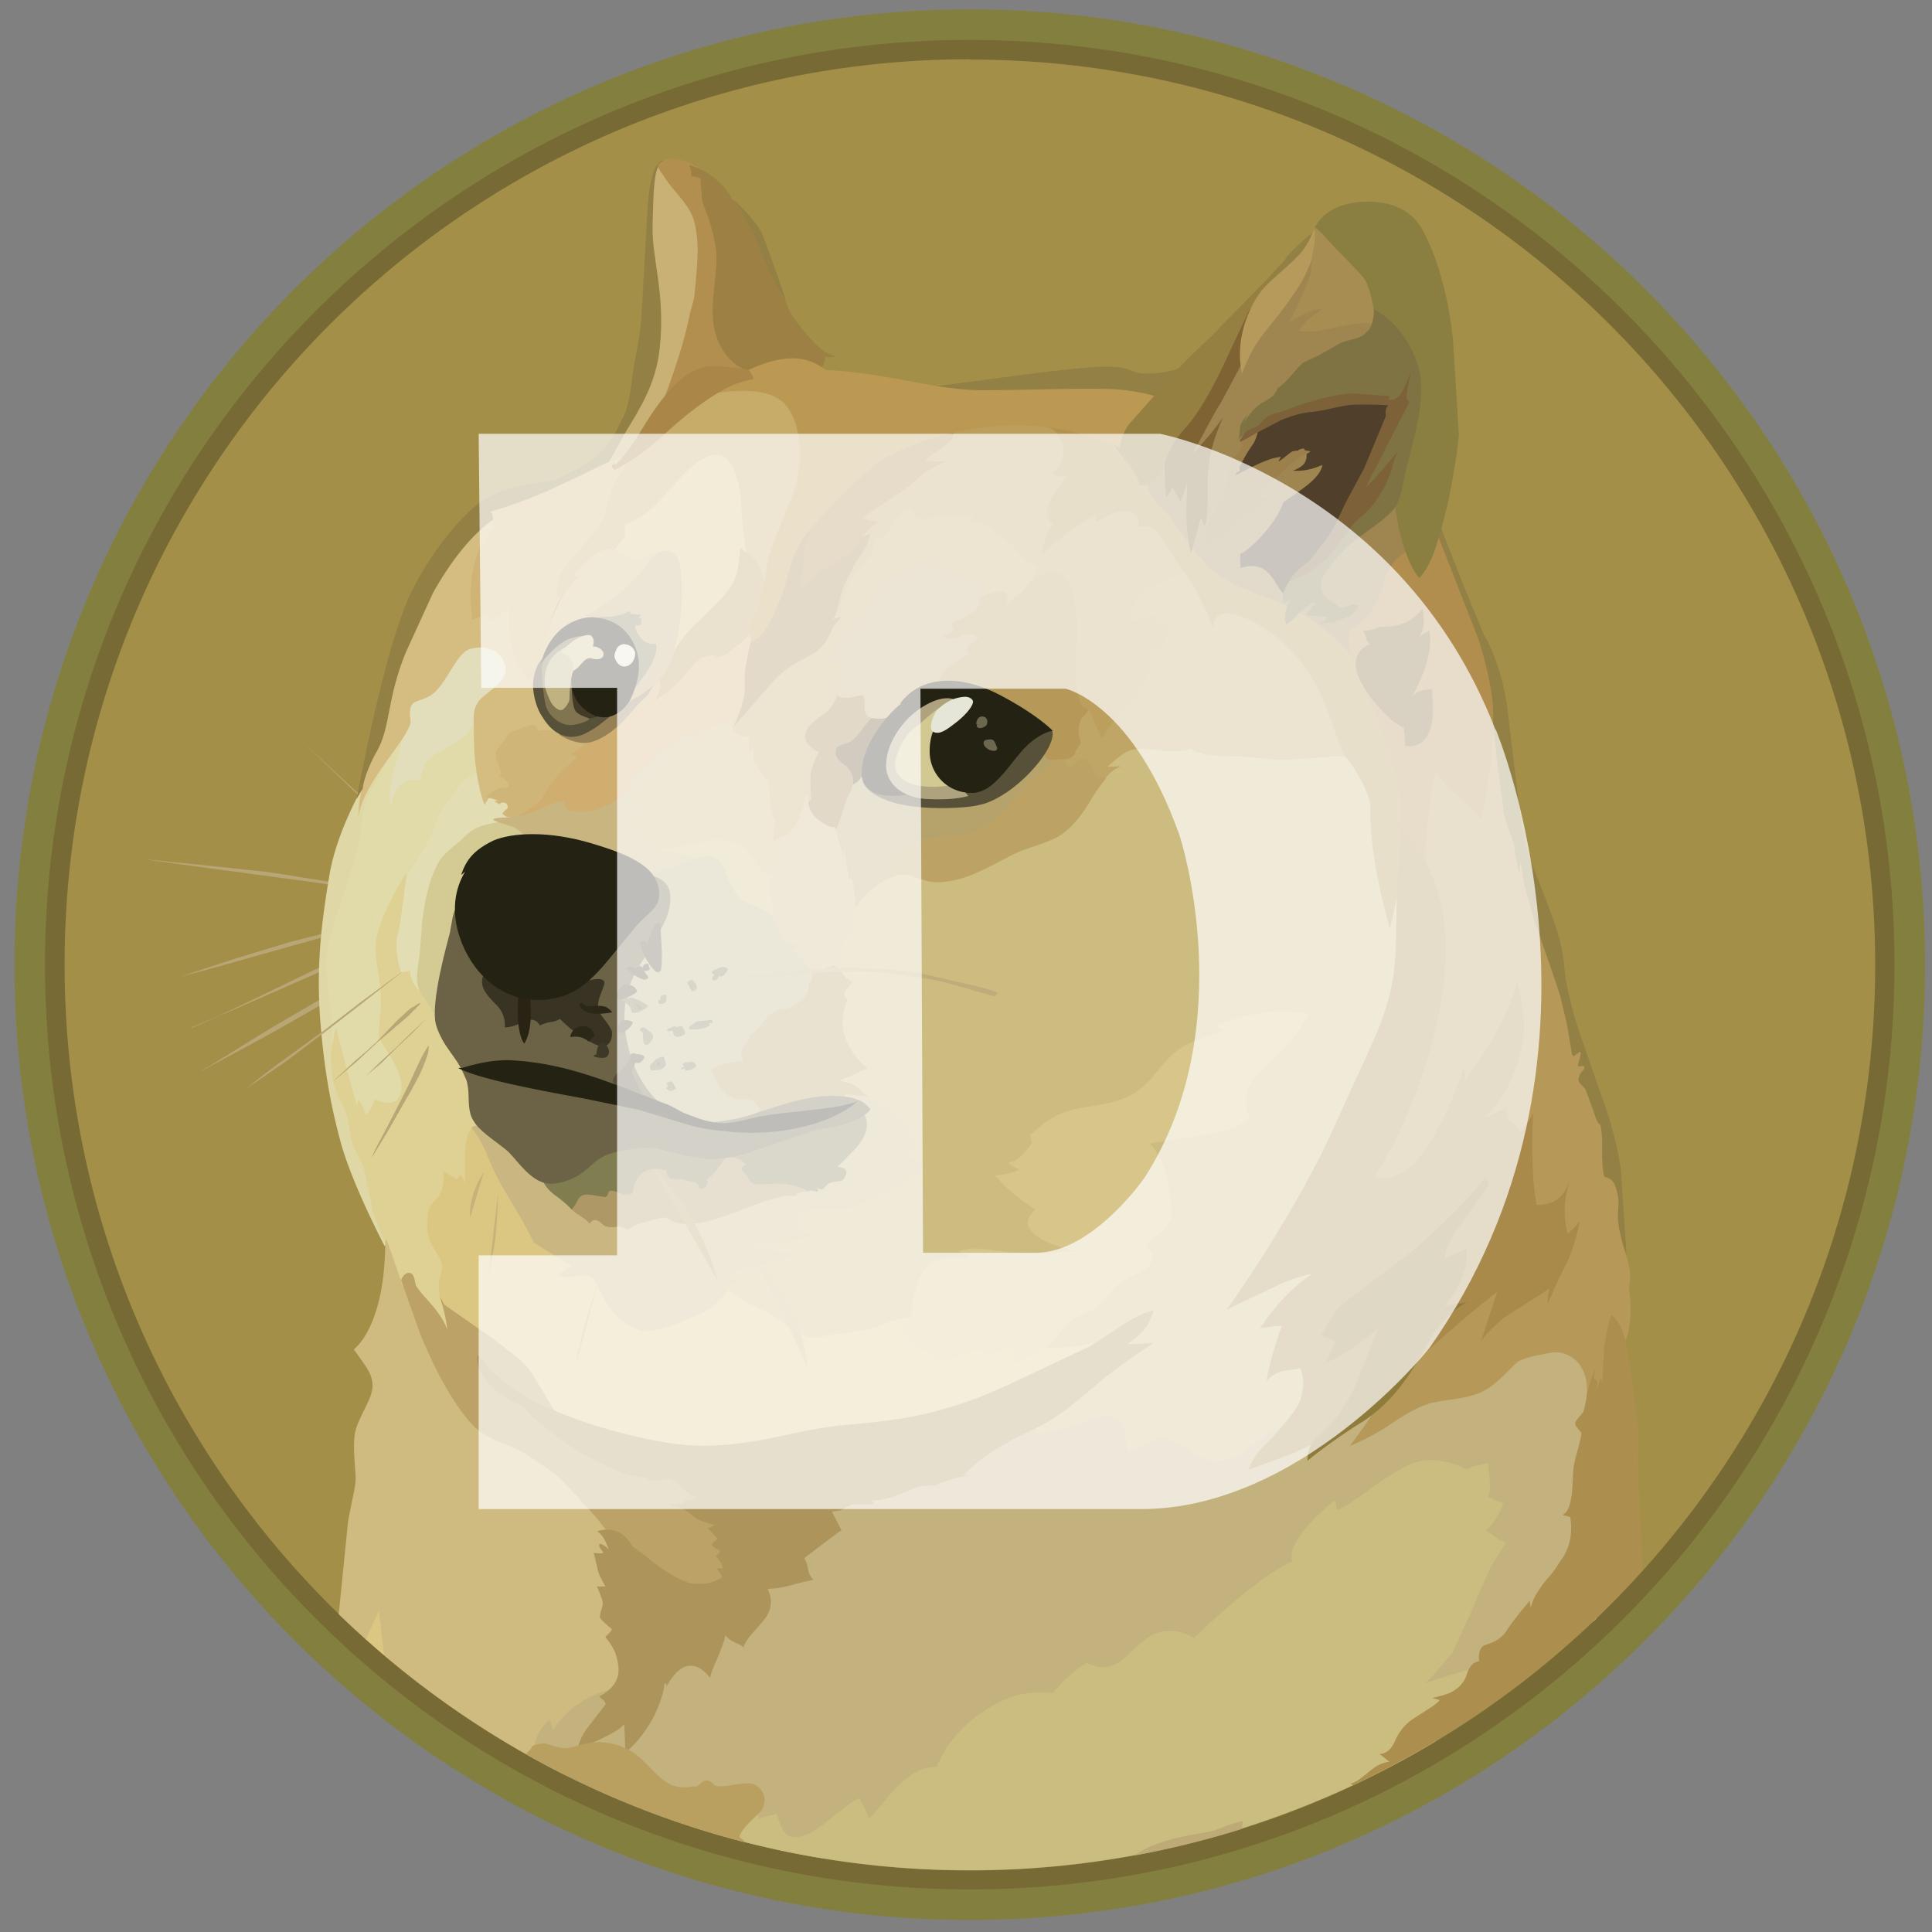<svg xmlns="http://www.w3.org/2000/svg" width="67" height="67" fill="none" xmlns:v="https://vecta.io/nano"><rect width="100%" height="100%" fill="#808080" stroke="none"/><g clip-path="url(#A)"><path d="M33.63 66.584c18.297 0 33.13-14.833 33.13-33.13S51.927.324 33.63.324.5 15.157.5 33.454s14.833 33.13 33.13 33.13z" fill="#83803f"/><path d="M33.63 1.384c17.71 0 32.07 14.36 32.07 32.07s-14.36 32.07-32.07 32.07-32.07-14.35-32.07-32.07c0-17.71 14.36-32.07 32.07-32.07z" fill="#776a35"/><path d="M33.63 2.065c17.34 0 31.4 14.06 31.4 31.4s-14.06 31.4-31.4 31.4-31.39-14.07-31.39-31.41 14.06-31.4 31.4-31.4l-.01.01z" fill="#a48f48"/><g fill="#b9a676"><path d="M14.99 29.924l-.57-.51-.56-.51-.56-.53-.28-.26-.29-.25-2.21-2.11 2.25 2.08.26.26.28.26.56.51.56.53.56.53zm-9.82-.11l4 .47 5.02.76-9.03-1.22.01-.01zm0 0l2.27.23 1.13.12.57.06.56.08 2.25.36 1.13.19 1.13.2-1.13-.14-1.13-.16-2.25-.33-.56-.09-.57-.07-1.13-.13-2.27-.31v-.01zm8.76 1.92l-3.84 1.01-3.84 1.14 7.69-2.15h-.01z"/><path d="M13.92 31.734l-1.92.54-1.92.51-1.91.56-.95.26-.96.26.95-.31.95-.31 1.91-.58 1.94-.49 1.91-.46v.02zm-7.29 3.92c.32-.12 3.96-1.82 4.81-2.21.42-.2 1.66-.64 1.66-.64l-6.47 2.85z"/><path d="M6.64 35.654l.81-.36.79-.37 1.59-.77 1.59-.77c.28-.12.56-.21.84-.31l.42-.13.42-.12-1.62.71-1.62.71-1.62.71-1.61.68.01.02zm.35 1.48l4.44-2.56 2.52-1.29-6.96 3.84v.01z"/><path d="M6.99 37.144l1.69-1.05.85-.52.86-.5.86-.5c.14-.09.29-.16.44-.23l.45-.23 1.82-.84c-.57.36-1.15.67-1.74.98l-.87.47-.86.49-.86.49-.87.48-1.76.95-.01.01zm6.93-3.42l-2.72 2.08-2.62 1.92 5.34-4z"/></g><path d="M25.71 46.434l-1.05-1.99.61-2.49 4.36-1.68-1.86-3.81.92-3.84 1.72-3.45 5.32-.83 3.91-3.73 8.44.64 1.65 9.02-3.19 11.36-1.81 5.89-7.37.28-3.42-2.37-4.01-1.68-4.22-1.32z" fill="#cdbc80"/><path d="M38.63 46.364s-1.02.47-2.76.36c-.5-.68-4.03-.99-4.03-.99s-.44-.13-1.22.19-1.52.28-2.21.45-1.38-.73-1.91-.92c-.53-.2-1.23-.68-1.23-.68l-1.48-.14-2.98-1.26-4.74-4.72-1.29 2.01-.4 2.49 1.43 2.95 3.85 3.51 7.52 1.91 4.46-1.31 5.58-2.36 1.4-1.5.01.01z" fill="#dbc782"/><path d="M11.93 29.694l.95-2.89 1.14-1.87 3.66-.3-1.1 3.2-3.06 5.45 1.27 4.87-2.25 1.12-.7-1.06-.55-2.43-.04-2.74.68-3.35z" fill="#e1dba9"/><path d="M16.03 46.174l-.7-.98s-.19-.47-.08-.87c.11-.41.09-.44.04-.6s-.5-.69-.48-1.15c.03-.47-.04-.62.31-.99.36-.36.25-.98.25-.98l.47.29.11-.16s.17.13.17.34c.04-.29-.12-1.63.24-1.94.35-.31.98 1.43.98 1.43l-.39-2.52-.99-2.58-1.76-2.36-.11-2.6v-.23s-.81 1.24-1.03 2.23c-.16.68.22 1.5.14 2.47-.06.97-.14.89.09 1.27.24.38.81 1.17.58 1.74-.2.49-.87.14-.87.14s-.13.4-.32.54c-.06-.24-.13-.39-.26-.53-.01.09-.04.21-.04.21l-.24-.84-.49-1.88-.23 1.02.09 1.18.44 1.62.42 1.06.41 1.3.36.87.29.66.25 1.5 1.22 1.29.65.29.47-.24h.01z" fill="#dfd194"/><path d="M12.56 27.334s-.87 1.48-1.13 2.98c-.25 1.5-.48 3.08-.32 5.11.16 2.05.47 3.31.71 4.21.42 1.5 1.52 3.58 1.52 3.58l.04-.08a6.16 6.16 0 0 1-.44-1.1l-.33-1.55c-.12-.31-.32-.57-.41-.94-.09-.36-.11-.93-.39-1.35-.12-.17-.26-.62-.31-1.07-.05-.68.03-1.43-.04-2.05-.12-1.04-.2-1.74-.09-2.28s.66-2.08 1.01-3.3c.23-.78.09-1.44.5-2.12s.67-1.27.76-1.68c.11-.38-1.09 1.65-1.09 1.65l.01-.01z" fill="#dfd7a5"/><path d="M16.71 26.744s-.45.13-.66.37c-.21.23-.31.41-.6.79s-.31.69-.54 1.17c-.24.47-.76 1.17-.82 1.42s-.17 1.43-.31 1.99c-.12.56.13 1.24.13 1.24l.31-.06s0 .4.31.67c.31.26.36-.89.36-.89l1.14-3.85 1.72-1.17.19-.94-1.23-.73v-.01z" fill="#e3ddb4"/><path d="M17.54 28.484s-.81.05-1.21.34c-.16.12-.23.21-.4.36-.32.26-.64.5-.79.85-.17.34-.36.86-.49 1.84l-.09 1.13c-.05.45-.13.81-.09 1.06.05.51.58.78.64 1.37l1.1-.56 1.03-4.08 2.2-1.38-1.24-1.39-.66.46z" fill="#d3cb93"/><path d="M11.75 55.964s0-.08.01-.12l.31-3.08c.17-.93.29-1.27.26-1.62-.04-.56-.08-.96-.03-1.39.08-.57.64-1.24.62-1.71-.01-.37-.2-.61-.36-.84l-.29-.41s1.1-.76 1.09-3.8c.02 0 .04.02.06.03l.54 1.54.37.45 1.42 2.65 1.83 1.77 2.7 1.82 1.69 1.84.17 4.92-2.21 2.87-.36.66c-2.88-1.45-5.52-3.33-7.83-5.57l.01-.01z" fill="#cfbb80"/><path d="M18.51 60.665s.04-.61.54-1.01c.08.13.13.26.12.36.09-.16.73-1.19 2.17-1.46 1.44-.26 1.79-1.31 1.79-1.31l3.06-2.78 3.5-3.22 4.26-1.5 1.99-.49s.04.14-.04.47c.37-.03 1.19-.21 2.04-.51.34-.13.67-.19.84-.01.25.24.29.79.31 1.13.41-.09.89-.49 1.27-.45.61.06 1.15.78 1.77.78.82 0 1.19-.5 1.76-.9l1.12-.73c.66-.49 7.7-2.64 7.7-2.64l2.47.16.4 2.65-.21 6.92-.08.08-11.21 5.86-15.54 2.38a31.12 31.12 0 0 1-9.94-3.42l-.08-.35-.01-.01z" fill="#c3b17e"/><path d="M12.69 56.845l.45-.99.18 1.54-.63-.55z" fill="#dbc782"/><path d="M24.04 63.364l2.01-.56.17.05s.09.05.09.24c.25-.14.47-.12.62-.21.08.17.16.74.51.81.37.08.77-.16 1.17-.47.4-.32.85-.71 1.19-.87.13.23.24.47.33.71.45-.36 1.23-1.82 2.35-1.79.32-.76.86-1.41 1.55-1.87 1.03-.7 1.68-.76 2.49-.69.32-.42.72-.77 1.17-1.05.13.05.5.28.97.06.47-.21.99-1.05 1.68-1.15.37-.05.75.03 1.07.23 0 0 2.01-2 3.4-2.66-.05-.16-.16-.77 1.47-2.11.09.08.03.31.09.32.03 0 .42-.17.93-.56.62-.47 1.37-.95 1.82-1.09.85-.25 1.75.26 1.75.26a1.15 1.15 0 0 1 .25-.12c.21-.04.37-.06.49-.11-.01.28.14.76 0 1.17a3.54 3.54 0 0 0 .53.23c-.09.2-.29.7-.62.94.28.13.32.29.71.42l-.54.85-.73 1.69-.59 1.27c-.12.14-.6.77-.95 1.07.32-.12 1.62-.51 2.17-.66l-1.8 2.67a31.43 31.43 0 0 1-25.75 2.98z" fill="#cbbd80"/><path d="M17.68 28.344s-.47 0-.56.06.47.2.64.26.54.36.64.6c.09.23 3.35 1.54 3.35 1.54l2.31-.12.79-1.1-1.51-1.32 1.06-3.13-1.4.23-3.38 2.01-1.69.65-.24.32h-.01z" fill="#c9b580"/><path d="M22.74 29.374c.07.11.19.18.32.17.48 0 .92.12 1.1.36.31.39 1.15 1.62 1.15 1.62l2.03.73.13-2.39-2.21-1.54-2.52.93v.12z" fill="#cfbc80"/><path d="M22.34 30.264s.37.03.84-.14 1.23-.54 1.57-.4c.47.2.37.82.87 1.38.31.34.86.33 1.18.7s1.4.2 1.4.2l.41 2.23-1.66 2.12-.54 2.64h-2.24l-2.05-.81-1.01-2.44.5-2.47.72-3.01h.01z" fill="#beb280"/><path d="M26.67 30.374a.51.51 0 0 0 .17.03c-.06.05-.2.17-.14.48.05.31.22.69.08.93a1.14 1.14 0 0 1 .25.44c.09.26.12.5.71.54-.09.05-.17.12-.24.19 0 0 .41.36.62.69.21 0 .78-.19.78-.19l.12.08.25-.11s-.24-.09-.06-.66c.16-.5.31-.48.32-.51.01-.04.12-.57.12-.78.08-.28.14-1.13.14-1.13l-.17-1.87-.96-.58-.78-.76-.74 1.39-.49.49-.04 1.21.06.13v-.01z" fill="#ccb37c"/><path d="M29 28.804a7.48 7.48 0 0 0 .24.86c.02-.07.04-.15.04-.23l.16 1.05c.05-.01.11-.03.12.03.01.05.13.65.11.98.22-.37.53-.68.9-.9.21-.13.47-.28.73-.29.41-.01.71.26 1.21.26 1.19 0 2.27-.87 3.06-1.14.58-.2 1.09-.34 1.44-.67.17-.14.48-.47.76-.94.37-.64.76-1.19 1.14-1.26-.17.03-.35.04-.53.04 0 0 .12-.12.32-.28s.44-.36.78-.36c.61 0 .92.09 1.26.09.34-.01.54-.09.54-.09s.36.25 1.17.25c.81.01 1.35.08 1.77.12s1.84-.12 2.25-.11a1.86 1.86 0 0 1 .77.19l-1.31-3.82-4.72-4.12-2.81 1.99-4.32 4.32-4.18 1.55-.87.98v1.5h-.01H29z" fill="#b6a36c"/><path d="M38.38 26.615s.12-.12.32-.28.44-.36.78-.36c.61 0 .92.09 1.26.09.34-.01.54-.09.54-.09s.36.25 1.17.25c.81.01 1.35.08 1.77.12s1.84-.12 2.25-.11a1.86 1.86 0 0 1 .77.19l-.6-1.72-.69-1.31-1.97-2.16-2.39-1.4c-.01-.01-.82-.23-.82-.23l-2.14 1.3-1.95 5.03-.04 1.06 1.26.6c.32-.53.67-.95.99-1.01l-.52.03h.01z" fill="#bfa566"/><path d="M38.35 26.974c-.19.01-.34-.03-.39-.16-.16-.45-.29-.51-.42-.51s-.32.29-.42.32-.24-.33-.24-.33l-.12-.05s-.69.45-1.18.98-1.29 1.43-1.65 1.59-1.59.21-2.01.31a2.53 2.53 0 0 0-.95.47c-.06.07.19.14.23.21.04.06-.41.04-.45.11-.03.05.11.36.17.51a.78.78 0 0 1 .37-.09c.41-.01.71.26 1.21.26 1.19 0 2.27-.87 3.06-1.14.58-.2 1.09-.34 1.44-.66.17-.14.48-.47.76-.94.2-.33.4-.63.6-.86l-.01-.02z" fill="#bca365"/><path d="M21.28 53.514s-.11-.4-1.09-1.42l-.64-.7c-.47-.44-.74-.56-1.07-.81-.73-.54-1.52-.54-2.13-1.21-.61-.66-1.32-1.93-1.82-3.23l-.62-1.75c0-.04.13-.29.31-.25.17.04.17.37.21.45.09.13.18.25.29.37.25.29.61.64.79 1.15-.04-.44-.19-.93-.19-.93l1.75 1.22c.81.62 1.14.84 1.38 1.23l1.06 1.75c.27.31 3.92 1.46 3.92 1.46l1.74 1.3.86 1.89-.68 1.06-1.3.28-2.11-.94-.67-.92h.01z" fill="#bca267"/><path d="M16.6 46.994s.44.7 1.51 1.37c.97.58 2.49 1.12 3.86 1.43.78.19 1.57.33 2.27.34 1.89.03 3.2-.51 4.81-.69.87-.09 1.95-.16 3.06-.42 1.43-.34 2.28-.73 3.43-1.27l2.22-1.05c.87-.51 1.51-1.09 2.25-1.26-.09.25-.19.7-.92 1.17l.92-.04s-.51.31-1.42.99c-.56.42-1.3 1.14-2.05 1.62-.49.31-1.02.53-1.37.71-.85.47-1.19.7-1.75 1.27.2-.01.21 0 .21 0s-.7.09-1.21.36c-.11 0-.29-.04-.61.05-.25.08-.58.26-.93.36-.49.14-.65.08-.65.08l.08.16s-.64-.01-.85.01c.04.01.03.03.03.03-.04 0-.07.02-.11.04-.1.07-.21.12-.33.14-.06.01-.12.01-.2.03l.33.64c-.08.05-1.29.97-1.29.97.04.06.07.12.09.19.04.12.05.29.09.37.09.16.14.19.14.19l-.4.09c-.21.05-.48.14-.85.2l-.34.03c.05.12.29.57-.14 1.09s-.57.6-.7.93c-.07-.05-.14-.1-.21-.13-.14-.06-.34-.16-.41-.29a2.91 2.91 0 0 1-.16.5c-.13.36-.33.71-.37.98-.14-.16-.41-.48-.78-.41-.37.06-.66.57-.73.71 0-.09-.06-.16-.08-.05-.01.12-.21 1.35-1.35 2.35l-.04-.99c-.11.11-.24.26-1.01.6-.76.33-.64.66-.64.66s-.06-.53.34-1.09l.66-.86c0-.04-.03-.08-.05-.12-.05-.05-.16-.12-.16-.16.06-.03.7-.33.66-.97-.04-.57-.28-.86-.45-1.07-.03-.03.25-.23.21-.29-.03-.04-.37-.29-.41-.42a2.05 2.05 0 0 1 .05-.24c.04-.12.06-.2.05-.28-.03-.13-.17-.5-.21-.54.04.01.31 0 .31 0s-.21-.34-.25-.5l-.16-.66c.09.01.32.03.32 0 .01-.08-.2-.21-.11-.32.06.01.19.06.31.21-.06-.17-.17-.5-.4-.64.11-.04.47-.13.78.05a1.03 1.03 0 0 1 .42.45l.48.36c.33.26.76.64 1.43.9.14.08.51.08.78.03.12-.03.23-.07.33-.13a.61.61 0 0 1 .12-.05c-.06-.12-.12-.23-.2-.33a2.64 2.64 0 0 1 .2.01s.06-.14-.23-.42c.06-.06.14-.11.14-.21a.61.61 0 0 1-.29-.2c.05-.04.13-.16.22-.2-.08-.06-.28-.33-.37-.36a1.15 1.15 0 0 0 .25-.12s-.45-.12-.6-.21c-.14-.11-.36-.29-.49-.34s-.37-.08-.47-.19c.09.03.24 0 .34 0 .08 0 .12.01.14.01-.01-.04-.01-.12.2-.14.1-.02.2-.05.29-.09 0 0-.2-.01-.42-.23-.23-.21-.41-.39-.54-.41-.13-.03-.39.09-.54.08-.21-.03-.31-.13-.31-.13s-.71.06-2.29-.9c-1.37-.84-1.96-1.58-1.96-1.58-.13-.05-.25-.1-.37-.17-.51-.27-1.23-.83-1.21-1.56l.06-.03z" fill="#ad945b"/><path d="M36.32 14.814c.12.04.23.11.32.21.25.29.41.84-.16 1.42.23.08.32.11.51.08-.2.24-.65.74-.68 1.18-.03.36.2.47.2.47s-.34.4-.36 1.06a4.18 4.18 0 0 1 .53-.5c.4-.32.94-.68 1.31-.9 0 .09 0 .19.04.28 0 0 .69-.57 1.27-.32.26.12.14.49.14.49s.36-.13.61.12.61.9.79 1.15c.08.12.29.34.5.69.29.49.54 1 .73 1.54.01-.28.08-.71.87-.44.79.28 1.69.86 2.45 2.01s.94 2.45 1.32 2.95c.39.48.78 1.27.81 1.6s-.12 1.4.68 4.31c.23-.9.57-2.9.57-2.9l.19-1.76.21-5.46-5.7-4.73-4.46-3.23-2.9.28.18.41.03-.01z" fill="#b39250"/><path d="M46.91 22.935s-.08-.53-1.42-1.43c-1.34-.89-2.39-.89-3.35-1.65-.74-.6-1.51-1.96-2.01-2.41-.49-.44-.57-1.73-.57-1.73l1.65-1.38 2.45-3.54 2.07-2.28.99 1.38 1.38 1.62.77 3.25.28 4.76-2.23 3.42-.01-.01z" fill="#9f8651"/><path d="M48.57 28.634c.04-.72-.05-1.44-.26-2.13-.35-1.1-1.13-3.05-1.48-3.78-.14-.81-.04-.87.12-.97.16-.09.74-.42 1.06-1.59s1.31-1.21 1.31-1.21l.61-.45.93 2.32.81 2.1.25 1.6.19 1.37-.44 2.89-2.17 1.96-.92-2.11h-.01z" fill="#b18e4d"/><path d="M18.27 60.844v-.06s.08-.06.12-.11.06-.12.09-.13c.05-.03.31-.11.44-.08s.49.17.68.16c.39-.01.84-.31 1.55-.17 1.07.2 1.32.93 1.95 1.34.42.29.86.16.93.16h.14s.23-.23.33-.21c.21.01.24.19.37.2.32.04.93-.16 1.23-.08.18.06.33.2.39.39.06.2.01.45-.14.6-.33.31-.65.6-.71.85.08.06.16.13.24.2-2.65-.68-5.21-1.7-7.59-3.04l-.02-.02z" fill="#b9a061"/><path d="M46.82 50.134s.84-1.11 1.13-1.67c.29-.57-.92-7.78-.92-7.78l2.42-7.94-.06-2.58s.12-2.39.4-3.42c.33.6 1.37 1.31 1.59 1.69.11-.73.47-2.27.41-3.91.2.31.68 3.38.68 3.38l.48 2.07.62 2.2.69 2.32.41 1.6.24.39.2.68.19.73.54 1.71.32 1.4.25 2.55c.05.19.09.39.12.6.01.28-.04.44-.04.49s.09.61.05 1.04c-.05.42-.05.76-.39 1.06-.33.3-.54 2.12-.54 2.12l-.6-.4s.12-.54-.16-1.03-.82-.6-1.13-.51c-.31.06-.92.16-1.12.33-.19.17-.65.7-1.07.94-.53.32-1.39.34-1.85.45-.47.11-.98.42-1.52.79-.42.28-.87.51-1.34.71v-.01z" fill="#b69958"/><path d="M46.82 61.844a1.04 1.04 0 0 0 .1.06c3.81-1.78 7.22-4.31 10.04-7.44l-.11-2.61c-.09-.87-.03-1.76-.05-2.28-.03-.51-.32-2.61-.45-3.15-.14-.54-.42-.81-.47-.81-.04.01-.26 1.02-.26 1.27s-.05.86-.05 1.02c-.04-.01-.05-.11-.05-.14-.05.13-.12.37-.14.4-.03.03.04-.23 0-.28s-.11-.03-.09-.16c0-.08.02-.16.04-.24 0 0-.16.24-.28.84s-.12.61-.16.66c-.04.06-.25.28-.26.36-.01.14.2.29.21.37.01.13-.19.76-.25 1.06s-.04.9-.11 1.21c-.05.28-.11.44-.29.56l.26.06s.19.79-.29 1.47c-.17.24-.21.34-.4.56-.36.4-.64.85-.67 1.14-.02-.09-.03-.17-.04-.26 0 0-.56.65-.79 1.02-.31.48-.73.45-.85.57s-.14.33-.11.5c-.11.03-.31.06-.44.48-.06.21-.22.42-.48.57-.25.14-.56.19-.71.23.13.04.19.04.25.08-.08.13-.45.34-.86.61-.41.25-.61.62-.71.86-.11.23-.26.37-.51.4.11.06.26.21.34.26-.12.03-.32.03-.68.33-.38.31-.5.4-.68.43v-.01z" fill="#ac8e4e"/><path d="M39.36 64.334c.21-.14.43-.26.66-.35.84-.33 1.72-.4 2.07-.5.33-.11.6-.25 1.01-.33l-.03.27a31.9 31.9 0 0 1-3.71.92v-.01z" fill="#bdaa76"/><path d="M54.79 42.334s-.17.93-.48 1.51-.64 1.39-.64 1.39c0-.18.02-.36.06-.54l-1.59 1.01c-.25.23-.68.62-.78.81l.56-1.71c-.39.28-2.19 1.76-3.13 2.75l-2.92 2.36-1.04.49-1.54.57c.12-.32.31-.6.57-.86.28-.26 1.12-1.17 1.24-1.59.12-.44.14-.7-.01-1.07-.14.04-.48.05-.7.12-.22.06-.47.31-.47.31s.17-.98.54-1.91c-.28.01-.76.09-.76.09s.66-1.11 1.8-1.89c-.35.07-.69.18-1.02.32l-1.94.92c.31-.42 2.45-3.48 3.73-6.34 1.27-2.85 1.75-3.58 2.03-5.1.14-.76.11-1.87.14-2.87.04-.99.16-1.88.08-2.48.33.41 1.58 1.58 1.62 4.18s-1.19 6.11-2.49 8c.32.09 1.14.2 1.99-1.27s.84-1.88 1.14-2.49c.04.31.03.41.03.41s1.23-1.5 1.82-3.38c.12.81.47 1.52-.08 3.01-.49 1.34-1.13 1.67-1.13 1.67s.32-.05.78-.33c.08.2.06.42.2.5.13.08.32.21.34.34.14-.21.37-.49.44-.69-.05.42-.09 2.28.11 3.22.41-.04.84-.06 1.13-.81-.2.73-.2 1.17-.06 1.79.22-.15.42-.42.42-.42l.01-.02z" fill="#a98a4b"/><path d="M40.86 12.784s-.41.17-1.11.17c-.61 0-.44-.24-1.39-.24-1.47 0-6.6.85-7.5.84-.58-.01 1.97.25 1.97.25l6.54.09 1.31-.11.49-.99-.3-.02-.01.01z" fill="#938044"/><path d="M23.91 25.564s-.84.64-1.19 1.13-.54.81-.94 1.21c.09 0 .19 0 .28-.04 0 0 0 .11-.06.13a.41.41 0 0 1 .31.11c-.12.06-.44.39-.19.77.19.29.58.32.58.32s-.09.26.29.24c.82-.04 1.74-.4 2.16-.31.42.11.67.14.97.67.32.51.6.6.6.6s.19-.48.14-1.19a3.53 3.53 0 0 0 .25-1.21l-.28-2.05-1.22-1.54-1.58.87-.12.31v-.02z" fill="#ceb57d"/><path d="M25.4 25.254s.12.28.61.31c-.05.12-.05.13-.04.23l.03.23c.05-.03.1-.06.14-.11.03.12-.03.31 0 .44.02.08.04.16.08.24 0-.02.02-.04.03-.05.01-.03.11.29.37.53 0-.04 0-.07.03-.11 0 .07.03.13.06.19-.02 0-.04-.02-.05-.04 0 0 .03.85.17 1.29.02-.03.05-.06.06-.09 0-.03-.01.24-.04.42-.04.19-.01.45-.01.45a1.29 1.29 0 0 1 .32-.19c.16-.06.42-.26.58-.7.09-.25.17-.51.21-.77.05.1.09.21.11.32.01.13.26.06.26.06l.05-.58.32-1.32.29-.82 1.39-2.17 2.52-1.94 2.2.5 1.85-2.52-3.19-1.92-3.02.32-2.74 3.8-2.2 3.45-.4.57.01-.02z" fill="#c2a769"/><path d="M41.24 19.754s-.19.04-.73.32-.92.37-1.13.78-.23.74-.23.74.37-.16.58-.21c.23-.05.48-.04.45.05-.03.06-.06.12-.11.17 0 0 .42-.01.41.2s-.08.44-.16.54c-.08.11-.41.26-.45.39-.09.25.04.26-.01.47-.04.2-.21.58-.79 1.26-.6.68-.85 1.15-.85 1.15s-.29-.54-.44-1.01c-.11.05-.68.37-.68.37l-1.32-4.59.03-.31s.12-.14.14-.41c-.2-.06-.23-.12-.49-.37s-.48-.56-.92-.77c-.06-.12-.14-.28-.47-.34l-.51-.12s.17-.06.25-.2c-.2.03-.36.09-.79.08-.44-.01-.49-.03-.73.01s-.53.14-.64-.23c-.12-.09-.37-.01-.58.31s-.29.57-.7.69c-.03.18-.09.36-.19.51-.12.2-.31.4-.56.69-.4.47-.33 1.23-.97 1.82-.64.58.11-1.62.11-1.62l1.02-2.44 2.9-2.84 4.5-.31.44 2.33 2.2.76 1.39 2.12.03.01z" fill="#bc9f5d"/><path d="M41.95 20.265l-1.89-2.73-1.32-1.02-1.01-1.79c-.05-.04-.94-.13-1.51-.17l.11.26c.12.04.23.11.32.21.25.29.41.84-.16 1.42.23.08.32.11.51.08-.2.24-.65.74-.68 1.18-.03.36.2.47.2.47s-.34.4-.36 1.06a4.18 4.18 0 0 1 .53-.5c.4-.32.94-.68 1.31-.9 0 .09 0 .19.04.28 0 0 .69-.57 1.27-.32.26.12.14.49.14.49s.36-.13.61.12.61.9.79 1.15c.08.12.29.34.5.69.29.49.54 1 .73 1.54.01-.21.05-.51.42-.51l-.56-1.01h.01z" fill="#b39250"/><path d="M13.58 28.024s-.13-.33 0-.98.34-.95.41-1.91c.07-.95.69-2.14.69-2.14l1.72-.78 1.22.33.36 1.63-1.54.85s-.08.36-.51.65-1.03.51-1.18.81a2.25 2.25 0 0 0-.19.57s-.44-.09-.7.2c-.28.3-.27.56-.28.78v-.01z" fill="#e2debb"/><path d="M17.06 27.585s-.14.09-.25.32c-.11-.17-.36-1.19-.37-2.11s-.07-1.14.15-1.46c.21-.32 1.04-.65.93-1.22-.12-.54-.61-.77-1.22-.61-.42.11-.74 1.01-1.18 1.46-.33.34-.73.29-.84.48-.14.25-.01.5-.05.66-.01.05-.14.34-.39.69-.49.7-1.31 1.69-1.42 2.58.04-.5.01-.51.14-1.07l-.08-.13.53-1.74.34-1.43.77-2.4 1.35-2.45 1.31-1.47 1.37.09.16 2.05.78 3.86 1.65 2.03-2.64 1.78-1.05.09h.01z" fill="#d5bc80"/><path d="M17.88 28.314s-.22.05-.31.01c-.08-.04-.16-.09-.13-.14s.17-.14.17-.19c0-.08-.05-.15-.13-.16-.12-.02-.16.06-.16.06s-.12-.09-.21-.11c.06 0 .11-.01.17-.01a1.57 1.57 0 0 0-.47-.13c.13-.08.4-.32.57-.32s.28-.03.25-.12-.16-.23-.31-.28c.05-.06.09-.16-.04-.42s-.08-.44-.04-.5c.04-.08.17-.23.24-.32.06-.09.12-.21.23-.28.05-.04.23-.11.4-.17.19-.06.34-.14.45-.06.12.08.06.19.06.19s.37-.13.7.04c.33.16 1.14.26 1.14.26l.29.58-1.92 1.65-.79.4-.16.03v-.01z" fill="#cfb678"/><path d="M20.54 25.625l-.73.54c.08.01.21.06.16.14-.06.08-.45.36-.66.62-.22.26-.44.6-.51.76-.08.14-.69.57-.9.62.44 0 1.32-.54 1.66-.54-.01.16.09.34.28.36s.73.12 1.46-.33c.73-.44.49-.77.79-.98.58-.39.82-.73 1.14-.94s.49-.26.49-.26.01-.16.11-.14c.05 0 .1.04.12.09 0 0 .56-.4 1.27-.5-.02 0-.03-.02-.04-.04 0 0 .05-.03.06-.05 0 0 .04-.05.06-.03.03.03.06.23.12.31.12-.05.34-.56.34-.56l.54-1.55v-1.42l-.42.08-3.18 1.35-1.93 2-.23.48v-.01z" fill="#cfae70"/><path d="M29.7 18.684c.17-.04.34-.11.49-.2-.06.17-.06.36-.34.77s-.29.47-.51.89c-.23.44-.25 1.07-.47 1.35a.85.85 0 0 1 .31-.09s-.21.19-.31.39c-.09.2-.25.61-.65.86s-.9.41-1.44 1.01l-1.38 1.59c.14-.25.34-.76.4-1.09s-.01-.73.08-1.17.09-.76.53-1.52c.44-.77 1.19-3.43 1.19-3.43l1.62-.51.49 1.16-.01-.01z" fill="#a0844d"/><path d="M28.53 17.704s-.49.7-.62 1.32-.01.57-.09.87a1.1 1.1 0 0 0 0 .57c.17-.27.4-.5.67-.67.46-.28.84-.48 1.06-.71.22-.25.41-.66.9-.98-.2-.03-.48-.12-.53-.11.2-.23.79-.57 1.39-.98.6-.42.56-.6 1.52-1.02-.32.05-.47-.03-.73 0 .11-.23.48-.33.85-.7s-.24-.92-.24-.92l-2.83 1.71-1.37 1.61.02.01z" fill="#ad8a4a"/><path d="M20.86 16.424l.06-.51.81-1.3.85-2.28v-3.12l-.07-1.8.14-1.18.1-.37.11-.15.69.36.95 1.3.09 2.5-.92 3.96-2.65 2.89-.16-.3z" fill="#c9b075"/><path d="M22.96 5.574s-.42.01-.51 1.77l-.2 3.57c-.06.87-.21 1.4-.29 1.92s-.12 1.22-.36 1.65c-.11.2-.33.82-.86 1.29-.6.51-1.48.87-1.62.9-.24.05-1.43.17-1.92.44-.17.09-.47.2-.79.5-.65.58-1.51 1.63-2.13 2.89-.95 1.88-1.91 7.2-1.91 7.2l.21-.36s.03-.48.5-1.31c.47-.84.33-1.77.98-3.38l.95-2.08c.61-1.1 1.35-2.04 2.1-2.56 1.22-.84 2.56-1.02 2.56-1.02l1.44-.95.58-1.05c.47-.78 1.06-1.66 1.19-2.93.2-1.88-.28-3.12-.25-4.23.03-1.12.04-1.94.26-2.13.23-.2.06-.12.06-.12l.01-.01z" fill="#938044"/><path d="M22.96 13.995s.64-1.57.93-2.95c.05-.28.16-.56.19-.78.13-1.31.17-1.86 0-2.57-.13-.53-.65-1.01-.92-1.38-.26-.39-.39-.53-.33-.61.05-.08.26-.21.47-.2.44.01.85.2 1.14.53.41.48.74 2.1.74 2.1l.34 2.14.87 2.69-3.43 1.05v-.02z" fill="#b28f4f"/><path d="M28.94 12.365s-.12.05-.33 0c.02.18-.06.35-.21.45-.23-.09-2.33.09-2.33.09s-.98-.17-1.29-1.47c-.21-.86.16-2.05.04-2.84-.19-1.15-.45-1.38-.48-1.74l-.05-.68c-.12-.03-.19-.06-.31-.06-.03-.11.03-.2-.09-.39.06.03.5.08 1.02.57.42.4.42.54.49.62.08.08.73.64 1.01 1.19s.82 2.32.94 2.61c.04.12.12.24.32.5.31.39.77 1.02 1.28 1.13l-.01.02z" fill="#9d8043"/><path d="M25.47 6.954c.33.52.62 1.07.87 1.63.32.71.5 1.3.9 1.77l-.82-2.28c-.25-.46-.77-.95-.95-1.13v.01z" fill="#938044"/><path d="M21.82 15.764s-.54.13-1.55.66l-.95.45c-.79.36-1.65.69-2.32.87l.08.09s0 .26.14.41c-.08.08-1.15.81-.84 3.25l.5-.19c.06.01.08.19.16.19s.34-.11.62-.47c-.01.14-.17 1.6.69 2.58.16-.19.57-.81.57-.81v-.2s.05-.69.27-1.32c.23-.63.66-1.1.66-1.1l2.29-3.28-.34-1.15.02.02z" fill="#d0b475"/><path d="M19.68 20.574c-.11.07-.22.13-.34.17-.04-.13-.09-.6.23-1.05.37-.54 1.18-1.24 1.4-1.8.14-.36.08-1.26 1.37-2.41l1.79-1.55 2.08-1.05 2.56 1.01-1.27 4.98-.99 2.33-3.92-.74-2.9.1-.01.01z" fill="#c6ab69"/><path d="M21.18 19.225l.49-.61v-.43s.54-.14 1.13-.74c.58-.6 1.39-1.74 2.11-1.67.71.08.78 1.55.81 1.96s.12 1.35.26 1.86c.16.5-1.74 2.41-1.74 2.41l-1.29.98-1.77-3.76z" fill="#d3be80"/><path d="M22.69 24.314s.4-.62.11-.76c.17-.39.49-.79.49-.79s.22-.56.95-1.24c.73-.69 1.18-1.14 1.3-1.6a4.73 4.73 0 0 0 .12-.92l.25.17c.12.05.68.51.6 1.44s-.42 1.31-.42 1.31-.33.33-.57.5c-.25.17-.34.37-.77.39a.64.64 0 0 1 .14-.08s-.44-.05-.68.16-.74.87-.99 1.07l-.53.34v.01z" fill="#b79e5f"/><path d="M40.51 13.884a6.63 6.63 0 0 0-1.97-.39c-1.13-.04-2.77.03-4.39.04-1.74.01-3.31-.6-5.5-.7-.36-.21-1.27-1.15-4.12.84.17-.01 2.07-.44 2.73.39.66.82.48 2.21.39 2.55-.17.74-.73 1.82-.95 2.57-.22.76-.17 1.15-.33 1.68s-.51.79-.31 1.4c.28-.17.42-.17.89-1.22s.37-1.79 1.14-2.68c.76-.89 2.01-2.11 2.49-2.41.48-.31 4.28-2.28 8.26-.4.96-.1 1.68-1.68 1.68-1.68l-.01.01z" fill="#bb9952"/><path d="M26.13 13.155s-.01-.08-.03-.12c-.04-.08-.09-.15-.14-.21 0 0-.94-.17-1.42-.12-.84.09-1.59 1.13-1.95 1.66-.35.53-.79 1.35-1.27 1.77 0-.04 0-.08-.03-.12 0 0 .03.04-.03.09s-.05.08-.03.11l.08.08s.77-.33 1.77-1.27c1.07-.98 1.89-1.48 2.32-1.66a3.04 3.04 0 0 1 .71-.21h.02z" fill="#aa8749"/><path d="M44.44 9.124l-.39.45-1.63 1.66c-.5.56-1.07.99-1.71 1.72l-1.57 1.77c-.17.24-.31.62-.31.82l-.2-.13c.04.08.1.16.16.24.13.19.34.42.45.57.13.18.23.39.28.61.06.01.48.09.99-.76s1.19-1.77 1.19-1.77l1.07-1.59.68-1.35.85-1.51.13-.72.01-.01z" fill="#958041"/><path d="M45.54 8.044s-.65.53-.9.85l-.85 1.15.21-.03 1.09-.96.42-.76.02-.25h.01z" fill="#938044"/><path d="M45.34 50.645s-.01-.44.24-.7.89-.65 1.51-2.1l.69-1.77s-1.11.95-1.8 1.18l.33-.74c-.09-.08-.48-.17-.51-.21.21-.21.33-.74.77-1.09l2.37-1.8c.79-.65 2.35-2.16 2.55-2.6a.8.8 0 0 1 .14.28l-1.19 1.67c-.36.56-.33.87-.33.87l.74-.32s.21.79-.76 2c.42-.16.59-.06.84-.2-.4.25-.94.6-1.46 1.54-.5.94-1.19 2.04-2.35 2.73-1.13.72-1.77 1.27-1.77 1.27l-.01-.01z" fill="#8f7c3c"/><path d="M42.43 14.445s-.44.92-.5 1.63c-.01.17-.05.31-.05.5-.01.64.04 1.35-.11 1.68-.05-.13-.08-.23-.13-.28-.08.23-.23.93-.34 1.19-.05-.17-.17-.77-.16-1.47l.03-.98c-.03.21-.17.5-.23.68l-.28-.49c-.06.11-.14.26-.21.34-.01-.06-.04-.24-.05-.48l-.01-.71c.03-.14.25-.71.73-1.23.57-.62 1.15-1.82 1.32-2.19l.9-1.91h.56l-.81 1.84-.74 1.38c-.25.37-.78 1.43-1.02 1.84.17-.23.32-.34.49-.56.17-.15.63-.8.63-.8l-.02.02z" fill="#806333"/><path d="M45.55 7.975a2.51 2.51 0 0 1-.42.77c-.33.4-1.05.93-1.39 1.35-.32.41-.95 1.54-.67 2.87.11-.29.31-.86.84-1.51s1.1-1.39 1.38-1.97.32-1.05.32-1.05l.11-.13-.06-.31-.09-.02h-.02z" fill="#b59a5b"/><path d="M56.4 43.535s-.21-.58-.28-1.12c-.06-.53.11-.64-.09-1.24-.12-.37-.33-.32-.39-.37-.05-.05-.09-.61-.08-.92s-.01-.7-.06-.87c-.08-.06-.13-.12-.25-.51l-.26-.71c-.06-.12-.25-.23-.25-.34 0-.24.21-.36.21-.42-.01-.13-.17-.03-.21-.06-.05-.06.13-.45.06-.5-.03-.03-.21.2-.26.13-.05-.06-.12-.7-.21-1.13l-.2-.84c-.01-.12-.74-2.2-.92-2.7l-.36-1.3c-.05-.25-.09-.77-.12-.71-.03.05-.01.32-.05.31s-.17-.93-.21-1.07-.26-.64-.32-.99l-.25-1.94-.12-1.06c.01-.39 0-.78-.06-1.17-.11-.68-.32-1.5-.5-1.97l-1.48-3.78c0-.14.19-.06.19-.06l.81 2.07.73 1.77c.06.08.57.96.79 2.41l.44 3.67c.06.42.12.87.25 1.32.14.49.37.99.66 1.76.25.65.44 1.19.54 1.66.12.6.12 1.05.19 1.34.06.25.16.76.39 1.48l.78 2.25c.44 1.17.64 2.14.7 2.66l.2 2.95h-.01z" fill="#938044"/><path d="M45.57 7.904l-.03.06s.08.03.06.13c0 .15 0 .29-.03.44l-.09.45c0 .25.04.54-.32 1.26-.11.2-.17.37-.23.49-.13.29-.16.33-.28.47.19-.11.86-.53 1.21-.47-.24.13-.6.4-.82.74a1.99 1.99 0 0 0 .64 0c.6-.09 1.26-.31 1.84-.26.64.04.39-.77.39-.77l-.74-1.62-1.39-.98-.22.05.01.01z" fill="#a88d53"/><path d="M49.21 20.034s-.62-.62-.87-2.76-.2-5.3-.2-5.3l-.5-1.23s-.11-.82-.37-1.13-.78-.82-1.02-1.07-.5-.6-.66-.65c.08-.13.44-.89 1.82-.9s1.8.76 1.95 1.03c.14.28.79 1.48 1.03 3.78l.2 3.26c-.03.44-.17 1.46-.42 2.55-.23.92-.48 1.95-.94 2.42h-.02z" fill="#8a7e41"/><path d="M47.26 21.864c.21.01.41-.03.6-.13.2-.01.92.08 1.47-.62.04.16.13.6-.12.98.13-.13.33-.19.36-.23.01.2.2.81-.6 2.29.21-.24.47-.23.69-.25.01.28.16 1.22-.24 1.72-.26.34-.69.24-.69.24v-.23c-.01-.14-.06-.29-.03-.39a1.82 1.82 0 0 1-.56-.39c-.47-.44-1.07-1.19-1.12-1.75-.05-.62.5-.76.5-.76-.05-.04-.09-.09-.12-.14-.03-.09-.05-.24-.16-.35l.02.01z" fill="#806333"/><path d="M43.12 15.115s-.03-.04-.17.13a4.36 4.36 0 0 0 .06-.49 2.11 2.11 0 0 1 .26-.4c-.08.16-.13.31-.13.31s.2-.37.49-.6c.2-.16.45-.24.56-.39.12-.16.09-.19.12-.21 0 0 .26-.17.67-.68.05-.06.13-.13.19-.2l.56-.26.74-.42c.36-.16.74-.14.92-.4.13-.04.28-.44.25-.78.2.08 1.22.71 1.57 2.1.25.98-.2 2.49-.39 3.22s-.21 1.27-.48 1.6c-.33.44-1.4 1.06-1.67 1.37-.23.25-.9.89-.87 1.35.03.34.45.53.54.6s.09.14.26.11c.17-.04.24-.12.31-.12.08.01.08.03.12.03.03 0 .05 0 .08-.01 0 0-.03.49-1.17.64-.08.01-.16.04-.26.05.13-.06.21-.06.36-.26-.16-.03-.62-.05-.74-.09.04-.06.16-.24.26-.32.09-.08-.01-.11-.09-.06-.14.09-.27.2-.4.31-.13.12-.25.28-.47.42a1.08 1.08 0 0 1 .2-.92c-.06.01-.19.2-.31.16-.02-.2 0-.39.04-.58.06-.24.41-.66.41-.66l1.68-3.01.36-2.28-3.85.75-.01-.01z" fill="#807343"/><path d="M43.03 15.245s-.09.06.09.19c-.03.04-.09.17-.17.26-.09.11-.19.17-.22.26-.08.19-.14.32-.14.4s-.03.6-.25.93c-.08.12-.17.32-.24.45-.13.24-.25.42-.28.53-.05.19-.09.7-.09.7l.16-.2c-.06.13-.13.28-.24.39l.57-.47c.44-.37 1.13-.99 1.96-1.48-.25.09-.47.09-.64.12.13-.13 1.34-1.55 1.97-1.68.04-.05.06-.11.05-.17l-.54-.05-1.1.24-.16-.85-.73.44v-.01z" fill="#9b804c"/><path d="M44.78 20.074s-.14.14-.28.5a1.83 1.83 0 0 1-.26-.36c-.2-.33-.5-.76-1.22-.51-.01-.23-.03-.34 0-.5.12-.03.48-.32.84-.74.25-.29.49-.62.65-1.05l.53-.37c.34-.24.76-.56.82-.92-.16.06-.5.23-1.02.2.2-.09.5-.19.47-.58l.14-.09a.58.58 0 0 0-.19-.03c-.01-.04-.03-.09-.12-.06s-.11.03-.12.06c-.04.01-.16 0-.25.06s-.34.28-.44.32c.04-.06.09-.16.09-.16s-.26.03-.45.11c-.34.12-.74.33-1.14.54.04-.06.05-.11.08-.12s.09-.03.09-.04-.03-.11-.01-.14c.12-.25.26-.5.42-.73.19-.25.23-.61.23-.61l.82-.41 2.31-.53 1.5.09-.19 1.03-.88 1.81-.76 1.65-.86 1.01-.79.58-.01-.01z" fill="#503f2a"/><path d="M48.52 15.594s-.9 1.12-1.15 1.29l1.51-2.95c-.08-.06-.19-.06.06-1.06-.21.5-.29.77-.47.9s-.2.09-.32.09c.02-.04.03-.09.03-.13l-1.27-.09c-.51 0-1.54.28-2.11.5-.45.19-.7.19-.86.31-.16.13-.25.28-.33.32-.06.04-.37.13-.44.24-.06.11-.17.23-.17.25s-.03.06.05.04a6.25 6.25 0 0 0 .45-.25l.94-.49c.77-.31 1.01-.25 1.35-.32.36-.06.87-.21 1.22-.21.34-.01.99 0 1.14.03-.06.05-.12.12-.09.34 0 .06-.05.13-.11.29l-.64 1.54-.64 1.19c-.13.26-.42.95-.71 1.32l-.53.68c-.09.08-.74.56-.69.73.12-.04.86-.32 1.4-.93s.65-.98 1.07-1.31.76-.89.95-1.35c.17-.43.13-.56.34-.94l.02-.03z" fill="#7c6139"/><path d="M29.1 23.914s-.12.49-.39.73c-.26.24-.73.44-.78.84-.06.4.47.6.47.6s-.29.48-.29.84-.01.44.03.79c-.04.03-.08.06-.11.11 0 0 .03.34.29.56.26.21.49.34.62.29.02.04.04.09.05.13l.33-.94c.13-.45.25-.39.31-.99.05-.61.64-1.65.64-1.65l.4-.89-.65-.5-.92.1v-.02z" fill="#9f814b"/><path d="M30.31 24.784l-.37.44c-.17.24-.31.45-.56.54s-.41.09-.4.34c.02.25.25.36.39.49s.26.36.2.61c.08-.04.22-.08.36-.37.13-.29 1.07-2.05 1.07-2.05h-.69z" fill="#64512d"/><path d="M34 20.714s.08-.21 0-.37-.57-.21-.81-.4c-.25-.19-.56-.32-.81-.24.04-.09.19-.29.06-.33-.12-.04-.56.16-.68.25s-.39.2-.44.26-.15.19-.2.13c-.05-.04-.08-.13-.17-.08s-.53.41-.61.62-.26.68-.81 1.21-.78.87-.62 1.07.24.05.26.23c.02.17.01.34-.03.5-.06.28-.17.54-.03.6.37.12.73-.11.81-.04.16.14-.09.66.29.77.39.11.77-.09.77-.09l1.4-.76 1.35-.71.69-1.37-.37-1.14-.07-.12.02.01z" fill="#bea974"/><path d="M32.68 23.985s-.24-.36.05-.68.7-.45.86-.65c-.03-.04-.07-.07-.12-.08a1.11 1.11 0 0 1 .47-.44c-.08-.08-.19-.14-.31-.14-.26 0-.42.16-.67.16s-.26-.12-.26-.12.4-.04.36-.21c-.04-.19-.11-.19-.11-.19s.77-.32.9-.49.12-.37.14-.45c.09 0 .62-.28.84-.16.21.12.06.44.06.44s.65-.49.98-.97c.29.03.42-.2.64-.2.26 0 .68.36.76 1.13.05.44.13.69.05 1.47-.04.44-.03 1.38.11 1.84.09.37.31.33.31.33-.03.11-.1.21-.19.29-.14.13-.16.49-.14.62.02.1.05.19.08.29 0 0-.17.2-.21.33s-.21.23-.34.23-.06-.01-.24 0c-.17.01-.23.04-.33 0-.11-.04-.19-.08-.14-.42.04-.34-1.32-1.14-1.32-1.14l-2.23-.79z" fill="#b69959"/><path d="M30.12 27.374s.49.65 2.49.65c.95 0 1.29-.09 1.48-.14.21-.05 1.02-.37 1.83-1.32.73-.86.57-1.22.57-1.22l-.42-.06-1.38.19-4.08 1.74-.49.18v-.02z" fill="#575139"/><path d="M31.62 27.534s-1.74.39-1.74-.71 1.07-2.2 1.34-2.4c.28-.2.94-.42.94-.42h1.6l.31.81-.13 1.75-2.32.98v-.01z" fill="#242213"/><path d="M33.22 24.324s-.33-.31-1.09.11c-.76.41-1.37 1.27-1.4 2.05-.04.69.57 1.21 1.51 1.23.7.03 1.13-.05 1.34-.11l-.33-.41-.03-2.87z" fill="#afa27f"/><path d="M32.89 24.495s-.08-.06-.32.06c-.2.11-.49.39-.71.58-.14.12-.24.17-.32.26-.33.4-.61 1.05-.45 1.37s.69.69 2.04.44l-.25-2.72.01.01z" fill="#d2c892"/><path d="M32.45 25.165s-.21.33-.21.86a1.43 1.43 0 0 0 1.43 1.47c.86.05 1.44-1.24 2.07-1.75.48-.39.77-.4.77-.4s-.49-.53-1.79-1.22c-1.29-.69-2.73-.78-3.51.28.37-.03 1.57-.33 1.57-.33l.58.19-.9.9h-.01z" fill="#242213"/><path d="M34.14 25.864c-.04-.08-.06-.19.09-.21.16-.03.23-.01.28.11s.11.21.03.26c-.08.04-.29 0-.4-.16zm-.25-.76s-.05.04-.03-.04c.01-.09.08-.25.25-.21s.13.23.11.28c-.03.05-.17.14-.28.11a.08.08 0 0 1-.06-.11s0-.02.01-.03z" fill="#6e6750"/><path d="M19.37 25.455s.42.32.92.31c.49-.01 1.11-.51 1.4-.84l.48-.54c.13-.13.23-.2.29-.29.09-.11.19-.31.24-.37-.12.09-.29.25-.47.36-.17.11-.54.31-.69.36-.14.05-1.65.85-1.65.85l-.52.17v-.01z" fill="#968156"/><path d="M20.02 21.494s.24-.16.69-.26c.44-.11 1.32-.19 1.32-.19l.73.32.29 1.1-.53 1.14-.68.42-.77-1.23-1.06-1.3h.01z" fill="#8b805e"/><path d="M19.07 22.474l-.25.19s.06-.12.12-.48c.05-.36.33-1.23.74-1.74l.4-.48c-.08-.01-.15 0-.21.05.05-.12.4-.54.74-.76.34-.21.48-.28.84-.11s.45.26.71.25.49-.29.49-.29.05.17-.14.57-.98 1.21-.98 1.21l-1.63 1.12-.81.46-.02.01z" fill="#d4ba7d"/><path d="M20.27 21.354s1.18.16 1.54-.17c.01.04.05.04.05.06s-.01.04-.03.05c.04 0 .08 0 .12-.01l.14.03c.04 0 .08 0 .12-.01 0 .05-.04.1-.08.13.05 0 .11.01.11.05s.01.17-.05.2c-.05.01-.11.01-.16-.01 0 .1.03.2.08.29.11.2.33.42.64.36 0 0 .16.39-.51 1.24-.09.12-.19.28-.31.41-.05.1-.08.21-.11.32 0 0 1.14-.44 1.47-1.44.33-1.01.4-2 .33-2.93-.01-.26-.05-.45-.12-.58-.16-.33-.61-.28-.79-.09-.26.26-.7.92-1.31 1.37-.62.45-.65.53-1.13.73z" fill="#c1ac76"/><path d="M18.86 22.804s-.23.13-.34.64c-.12.51.11 1.14.24 1.34s.42.74 1.04.77c.15 0 .3-.03.44-.09a3.13 3.13 0 0 0 .6-.37c.26-.2.48-.37.45-.39-.06-.03-1.62-1.31-1.62-1.31l-.58-.65-.21.07-.02-.01z" fill="#575139"/><path d="M20.33 24.934s.32-.03.5-.14c.19-.12-1.1-1.39-1.1-1.39l.09 1.38.5.16.01-.01z" fill="#433a28"/><path d="M18.96 22.704s-.16.31-.16.39a6.17 6.17 0 0 0 .12 1.35c.06.28.41.7.86.7.28 0 .66-.17.66-.21 0-.05-.4-.11-.5-.31-.06-.11-.09-.37-.11-.64-.01-.17-.01-.36.05-.42.14-.16.17-.62.17-.62l.51-.96h-.68l-.81.5-.13.21.02.01z" fill="#807550"/><path d="M18.76 23.004s.53-.7 1.01-.86.69-.06.69-.06l-.28.71-.4.44.03.23s-.06.6.33 1.01c.4.41.69.4.86.4s.66-.14.92-.74c.23-.56.41-1.27-.04-1.99-.44-.71-1.22-.74-1.37-.74s-1.33.06-1.76 1.61l.01-.01z" fill="#242213"/><path d="M32.37 25.384c-.2-.09-.01-.65.19-.82s.45-.37.89-.4c.16-.01.32.09.29.2-.04.2-.32.48-.57.68-.35.27-.57.44-.8.34z" fill="#e6e6d8"/><path d="M21.65 22.344a.39.39 0 0 1 .37.26c.04.17-.09.51-.37.51-.23 0-.34-.28-.34-.36 0-.07.02-.13.05-.19.01-.02.04-.2.29-.23v.01z" fill="#e7e5cf"/><path d="M19.56 22.475s-.37.17-.54.53a1.45 1.45 0 0 0-.11.85c.03.13.16.47.25.58.09.12.21.2.31.19.09-.01.28-.25.28-.4s.01-.76.19-1.09c.16-.33-.38-.66-.38-.66z" fill="#c0b281"/><path d="M19.61 22.444c-.06.04-.17.09-.14.16.03.06.25.11.33.26.09.16.09.33.06.41.07-.03.13-.08.19-.13.12-.13.26-.32.39-.32.08 0 .16.04.24.04.12 0 .24-.04.25-.16.03-.16-.23-.31-.37-.28.03-.11.06-.26-.05-.37s-.49.08-.57.13-.32.25-.32.25l-.01.01z" fill="#cfc493"/><path d="M28.13 33.714l.79-.23.23.16s.16.34.41.39c-.08.17-.29.32-.28.44s.12.21.12.21-.71 1.18.69 2.37l-.98.42c.16.04.5.11.65.24.14.13.14.17.28.25.13.08.21.19.19.24-.09-.05-.4-.21-.45-.06s-1.32.09-1.32.09l-2.14.41s.08-.21-.14-.41c-.26-.24-.58.01-.93-.25-.45-.34-.47-.74-.61-.89.14-.09.44-.23 1.14-.32-.03-.05-.12-.21-.06-.36.06-.19.33-.31.25-.53.12-.03.17-.03.47-.4.28-.37.45-.45.66-.48s.34 0 .74-.37c.28-.26.19-.49.19-.49s.18-.06.12-.43h-.02z" fill="#b59d66"/><path d="M25.79 33.824c.01-.05.05-.08.34-.05s2.12-.17 2.62-.2c.5-.04 2.28-.01 3.14.17l2.16.5c.42.12.56.16.54.21-.01.05-.11.11-.16.09-.05-.01-1.46-.44-1.89-.53s-1.94-.33-2.76-.32c-.77.01-1.07-.01-1.72.06-.65.08-1.72.19-2.04.14-.32-.04-.25-.04-.24-.09l.01.02z" fill="#c0ac7a"/><path d="M30.11 38.034s1.1.6 1.5 1.32c.29.54-.17.81-.17.81s.62 0 .54.34c-.04.21-1.07.79-1.76 1.1-.7.31-.68.29-1.02.34-.33.05-1.24-.11-1.43.16s-.11.54-.05.58c.05.04.49.09.49.09s-.09.25-.99.28-1.13.09-1.18.19c-.05.09.17.04.58.11l.99.11s-.19.16-.68.29c-.56.14-1.43.28-1.69.44.13.09.33.23.42.24-.23.05-.54.17-.6.21l.19.12s-.45.54-.71.68c-.26.13-1.77.84-2.29.7-1.3-.34-1.46-1.76-1.77-1.87-.48-.16-.7.16-1.13-.06.19-.13.29-.21.49-.31-.21-.11-1.32-.81-1.32-.81l-.39-.74-.77-1.3c-.51-.95-.54-1.39-1.01-1.94.08-.11.36-.09.36-.09l3.91 1.29 6.93.2 1.8-2.57.77.09h-.01z" fill="#c9b680"/><path d="M19.84 41.954a1.1 1.1 0 0 0 .14.12c.13.09.33.2.47.36.05-.08.19-.23.42 0s.53.06.71.12c.19.06.2.09.2.09s.11-.09.34-.19c.14-.05.32-.09.5-.14.17-.04.36-.09.49-.09.12.08.54.53 2.24-.13 1.6-.62 1.97-.69 2.24-.6.03-.06.05-.19.47-.17 0-.17-.34-.76-.34-.76l-1.89-.65h-1.04l-3.1.57-1.72.98-.13.49z" fill="#ae9865"/><path d="M18.8 40.864s.04.29.47.6c.42.31.56.49.56.49l.14-.21c.06-.12.12-.25.23-.29.21-.09.7.08.81.05.09-.03.06-.21.16-.21.23-.01.37.14.45.14s.28-.01.31-.05.04-.49.34-.7c.33-.24.74-.13.85-.08 0 .08.01.28.23.29.21.01.24-.03.42.04.19.06.41-.01.51.31.09-.03.31-.05.25-.36.11-.08.2-.13.42-.45.05-.08.14-.17.21-.29.19 0 .41-.04.71.23-.09.06-.14.11-.17.17.08.08.15.16.21.25.08.11.13.24.24.26.22.06.6-.03 1.01 0 .4.03.73.17.87.26.05-.03.05-.04.19-.01.13.03.24.04.09-.13.08.04.17.12.25.04s.14-.2.37-.23c.22-.03.31.01.4-.23.12-.29-.29-.29-.29-.29s.19-.17.4-.4c.25-.24.54-.54.61-.92.12-.69-.56-.78-.56-.78l-3.28 1.01-4.01-.2-3.41 1.7.01-.01z" fill="#807d50"/><path d="M15.86 31.404s-.11.13-.17.45l-.09.5c-.05.22-.71 2.47-.47 3.22.25.76.68 1.04.94 1.65.05.13.11.21.13.33.09.4.01.7.12 1.1.04.13.13.29.28.45.32.33.84.65 1.06.87.32.33.77 1.01 1.34 1.07.31.04.74-.09 1.1-.31.32-.2.51-.48.85-.64.24-.12.49-.16.71-.21.47-.09.89-.11 1.14-.05.39.08 1.3.36 1.8.36.39 0 .79-.06 1.17-.16l2.31-.78c.36-.11.65-.13.94-.2.5-.12.93-.28 1.17-.58-.16-.19-.36-.48-1.43-.47-1.22.03-2.62.7-3.31.81s-.99.2-1.76-.08c-.76-.28-.78-.47-.78-.47s-.79-.56-1.13-1.97c-.33-1.42 0-2.45.86-3.43.22-.25.17-.48.17-.48s.57-.77.41-1.48c-.17-.71-1.27-.57-1.27-.57l-6.1 1.07h.01z" fill="#6c6346"/><path d="M16.78 33.794a.49.49 0 0 0-.06.29c.01.14.05.33.49.76.37.37.29.78.29.78s.19.04.69-.2c.4-.19.53.14.53.14.12-.06.24-.1.37-.12a.76.76 0 0 0 .33-.11s.47.48.87.7c.37.2.58.33.77.2.17-.12.17-.36.16-.47-.04-.1-.1-.19-.16-.28-.12-.17-.31-.37-.32-.53-.03-.37.28-.81.21-.92-.06-.11-.31-.13-.9.08-.62.2-3.28-.34-3.28-.34l.01.02z" fill="#383322"/><path d="M18.18 36.184s-.31-.29-.2-1.69c.13 0 .26.01.39.04 0 0 .17 1.09-.19 1.66v-.01z" fill="#282313"/><path d="M16.01 30.334l.12-.11c-.11.2-.6.99-.2 2.24.4 1.24 1.39 2.17 2.62 2.21s1.87-.56 2.61-1.46l.92-1.12c.44-.48.78-.61.78-1.07 0-.94-.97-1.37-2.39-1.79s-2.7-.37-3.37-.08c-.65.32-.93.65-1.1 1.17l.01.01z" fill="#242213"/><path d="M20.57 36.615l.11-.05s.03-.42.2-.41c.17.03.25.25.24.33s-.05.21-.22.2c-.23 0-.32-.06-.32-.06l-.01-.01z" fill="#3e3826"/><path d="M20.09 34.805s.11-.04.24.09c.11 0 .57-.05.71.04a.64.64 0 0 1 .19.17s-.54.12-.84 0c-.3-.1-.3-.3-.3-.3z" fill="#2c2817"/><path d="M22.48 34.884s-.29-.23-.6-.29c-.05-.01-.06.03-.11.03-.03-.01-.04-.09-.04-.09l-.17.09s-.03.04.06.11c.08.06.21.12.25.23l.05.16c.01.01.2 0 .29-.05s.26-.14.25-.18l.02-.01z" fill="#807654"/><path d="M19.77 35.974s.05-.37.41-.39c.37-.03.44.33.44.33l-.21.21s-.16-.23-.64-.16v.01z" fill="#2c2818"/><path d="M22.1 34.384s-.2.21-.64.28c-.04-.05-.12-.16 0-.33s.25-.23.39-.17a.31.31 0 0 1 .25.23v-.01z" fill="#564f38"/><path d="M22.91 34.644c.01-.05-.03-.06 0-.09s.17-.08.2-.05c.01.01 0 .05 0 .11s0 .11-.03.14c-.04.05-.14.08-.2.06-.05-.02-.06-.09-.06-.11.03-.01.09-.04.09-.06zm.92-.58s.09-.08.15-.08c.08 0 .08.06.09.08.03.01.03-.01.05.04.03.05.06.13.04.19-.03.05-.13.09-.16.08-.04-.03-.16-.27-.17-.31z" fill="#807654"/><path d="M21.98 34.774s.12.03.28.16c-.05.04-.13.08-.13.08s-.01-.12-.14-.24h-.01z" fill="#6c6346"/><path d="M21.72 33.595s.08-.09.14-.08.09.05.16.06.08-.03.11-.05c.03-.03.12-.01.13 0 0 .01.02.02.03.04 0-.04.02-.08.05-.11.04-.03.09-.04.14-.03.01.04.06.17.05.2s-.17.06-.2.04c.03.06.14.2.16.23s-.12.09-.17.08a2 2 0 0 1-.62-.38h.02zm.7-.89s-.03-.05-.05-.06c-.04-.01-.16 0-.16.06s.11.42.23.61c.13.19.23.34.32.39.06.03.13 0 .16-.05.01-.03.04-.22.03-.69l-.05-.94c-.03-.03-.13-.03-.17.03a4.39 4.39 0 0 0-.29.66l-.02-.01z" fill="#575139"/><path d="M21.95 35.445s-.19-.12-.37-.04c-.17.08-.16.4-.16.4.08.03.17.02.24-.03.12-.08.27-.21.29-.33z" fill="#564f38"/><path d="M22.3 35.874c-.01-.11-.11-.11-.11-.16.01-.05.06-.09.12-.09.05 0 .11.06.17.11.06.04.16.11.17.19s-.11.31-.24.31-.09-.24-.12-.35l.01-.01zm1.03-.14s-.21.06-.2 0c.02-.06.06-.08.13-.08.04-.04.08-.06.13-.06.03 0 .06 0 .08.03 0 0 .14-.06.19-.03.04.04.01.04.04.08.03.05.06.1.06.16 0 .04-.16.13-.29.12-.15-.03-.12-.19-.15-.21l.01-.01zm1.25-.24s.06.04.01.08c-.04.04-.22.11-.39.12-.16 0-.31.03-.31-.03s.13-.16.21-.19c.03-.04.08-.06.13-.06a5.74 5.74 0 0 0 .39-.04c.06-.01.12.03.08.08-.02.04-.13.04-.13.04h.01zm.37-1.66s-.08.17-.17.17c-.09-.01-.09-.04-.09-.06 0-.04.09-.13.08-.16-.03 0-.09 0-.08-.06 0-.05.09-.12.17-.11.06-.05.14-.08.21-.08.09 0 .17.03.17.08s-.11.17-.14.2c-.04.04-.1.07-.15.03v-.01zm-1.22 3.17s-.11.01-.11.06c0 .03.03.03.06.01.02 0 .04 0 .06-.01.01.01.01.06.09.06.07 0 .13-.03.19-.06s.12-.05.12-.11c-.03-.09-.08-.13-.16-.13-.04 0-.08 0-.12.03 0 0-.03-.05-.12 0s-.08.05-.05.08c.05.04.03.07.03.07h.01zm-.61.56s.13-.08.17-.06c.04.01.14.21.14.24s-.13.09-.19.09-.14-.09-.14-.11c0-.01.06-.03.06-.04.02-.03-.05-.09-.05-.12h.01zm-.42-.78s.03-.04.06-.06c.02-.02.05-.02.08-.01.02-.03.05-.06.09-.06.06-.01.12 0 .11.03 0 .08.05.13.05.2s-.04.14-.17.2c-.13.04-.32.04-.34.03-.03-.01-.05-.12-.03-.17.03-.05.1-.11.15-.14v-.02z" fill="#807654"/><path d="M22.87 36.805s-.09.05-.09.08-.01.05-.01.08c0 .02.12-.01.13-.03 0-.01-.03-.11-.03-.13z" fill="#6c6346"/><path d="M22.07 36.555c.05.01.14 0 .21.03.05.03.09.08.04.14s-.11.16-.23.14c-.13-.01-.26-.08-.26-.13 0-.07.02-.14.06-.19.05-.04.08-.02.17 0l.01.01z" fill="#575139"/><path d="M22.01 36.614s-.17.13-.21.2l-.4.47c.03-.05.06-.09.09-.13-.11.07-.19.17-.23.29-.06.2.36.31.64.39l.39.11c-.1-.15-.19-.32-.26-.49-.11-.25-.16-.28-.09-.4.05-.12.13-.2.13-.29l-.06-.14v-.01z" fill="#564f38"/><path d="M15.9 37.034h.12c.08-.01.92-.32 1.79-.26.65.04 1.3.15 1.94.32 1.1.29 2.47.86 3.35 1.19.24.09.47.25.64.32.68.26.7.26 1.1.33.47.06.94-.09 1.44-.2.61-.13 1.66-.2 2.57-.33a5 5 0 0 0 .87-.2s-.73.73-2.48.99a7.6 7.6 0 0 1-2.13.03 6.33 6.33 0 0 1-1.21-.21l-1.76-.53-1.89-.39c-1.76-.32-3.67-.69-4.35-1.05v-.01z" fill="#242213"/><g fill="#b9a676"><path d="M13.92 33.724l-1.31 1.03-1.32 1.02-1.34 1.01-1.38.95c.42-.36.87-.69 1.32-1.02l1.35-.98 1.32-1.02 1.36-1v.01zm-2.34 3.75l1.07-.95 1.94-1.74-3.01 2.69z"/><path d="M11.58 37.474l.74-.69.39-.33.37-.34.7-.73.37-.34a.7.7 0 0 1 .21-.14c.06-.04.13-.11.23-.12-.05.08-.12.12-.17.19-.06.05-.12.12-.17.17a5.49 5.49 0 0 1-.37.33l-.77.65-.74.69-.79.67v-.01zm3.21-2.14l-2.11 1.99 2.11-1.99z"/><path d="M14.79 35.324l-.5.51-.53.5-.51.51-.56.47.51-.5.54-.49.51-.5.54-.5zm.08.93a10.17 10.17 0 0 1-.57 1.31l-1.42 2.6 1.99-3.91z"/><path d="M14.87 36.254c0 .2-.05.37-.12.54a4.4 4.4 0 0 1-.21.5l-.26.49-.28.48-.54.95-.57.94c.13-.34.32-.66.49-.98l.53-.97.23-.5.22-.49.23-.49c.09-.17.17-.33.29-.48l-.01.01z"/></g><path d="M16.78 40.654s-.53.7-.48 1.59l.48-1.59zm.5.7l-.34 2.85c.22-1.08.26-.99.34-2.85zm3.51 2.96s-.79 2.33-.81 2.98l.81-2.98z" fill="#c8b27b"/><path d="M22.65 40.504l2.25 3.93c-.26-.91-.86-2.58-2.25-3.93z" fill="#b59f66"/><path d="M26.11 43.634c.71 1.25 1.34 2.54 1.91 3.85-.11-.91-.4-2.47-1.91-3.85z" fill="#ceb680"/><path d="M36.27 46.764c.21-.13.64-.86 1.01-1.05s.65-.23.98-.6c.33-.39.42-.62 1.15-.93 1.02-.44.32-1.01.32-1.01a3.65 3.65 0 0 1 .36-.31c.26-.2.57-.44.54-.86-.04-.71-.17-1.75-.76-2.35l2.33-.37c.78-.2 1.14-.48 1.14-.48s-.45-.77.28-1.54 1.32-1.23 1.76-2.1c-.5-.06-1.27-.33-3.23.41a3.07 3.07 0 0 1 .31.17s-1.21.33-1.65.7c-.77.65-.86 1.18-1.69 1.58s-1.67.29-2.36.61-.79.59-1.05.71c.05.06-.01.17.09.26-.06.09-.44.7-.82.7.04.14.36.25.36.25s-.24.17-.84.21c.31.32.6.66 1.39 1.17-.06.13-.33.33-.23.58.12.25.42.6 1.65.87-.62.03-1.35.17-2.33.04-.98-.12-1.14-.19-1.75-.04.06.06.24.06.39.24-.16.01-1.17-.12-1.51.33-.36.47-.51 1.23-.49 1.75-.19.09-.37.25-.28.58s.57.44.87.65c.31.23.33.31.62.25.31-.06.76-.37 1.02-.37s.45.2.45.2.71-.34.78-.28c.06.06.01.48.08.54.07.05.87-.43 1.09-.56l.02.05z" fill="#d7c589"/><path d="M51.86 25.304c-3.35-8.65-11.63-10.26-11.63-10.26H16.6l.09 8.81h4.71v19.68h-4.8v8.8h22.98c5.54 0 9.98-5.57 9.98-5.57 7.11-10.09 2.31-21.47 2.31-21.47l-.01.01zm-12.17 15.54s-1.8 2.6-3.76 2.6h-3.92l-.09-19.56h5.03s2.33.49 3.96 5.1c0 0 2.16 6.61-1.22 11.86z" fill="#fff" fill-opacity=".7"/></g><defs><clipPath id="A"><path fill="#fff" transform="translate(.5 .324)" d="M0 0h66.27v66.27H0z"/></clipPath></defs></svg>